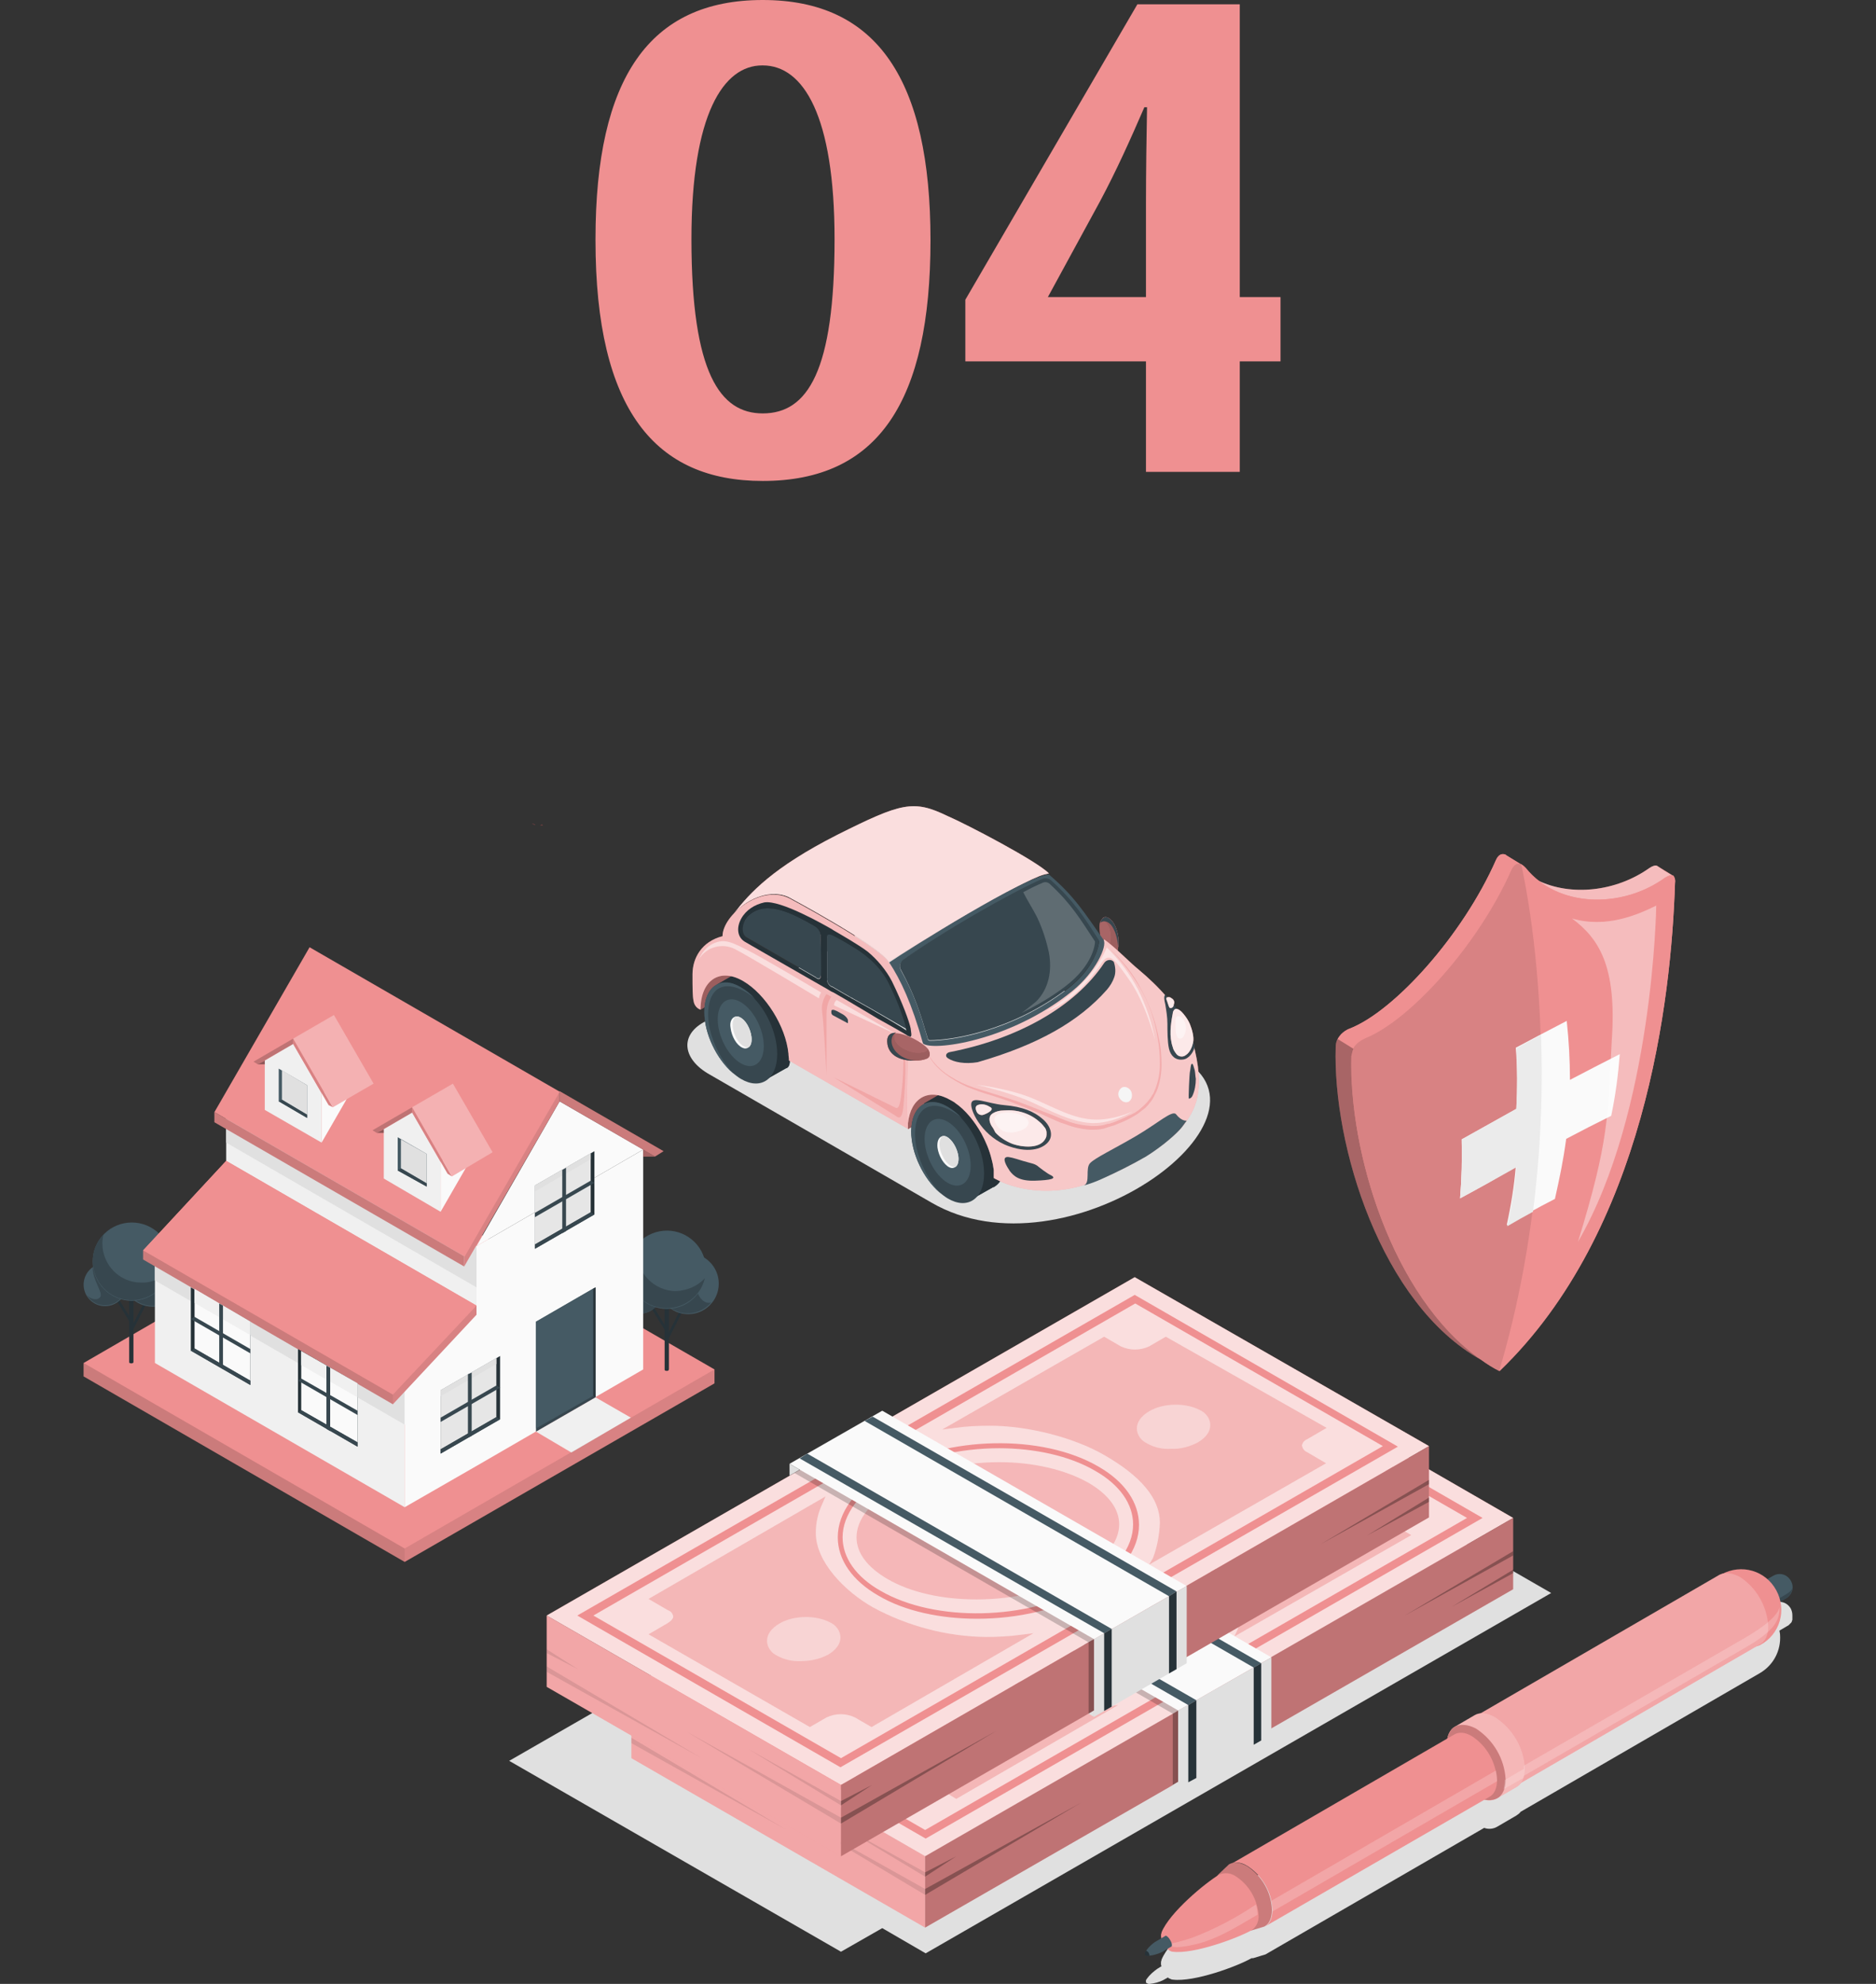 <?xml version="1.0" encoding="utf-8"?>
<!-- Generator: Adobe Illustrator 26.1.0, SVG Export Plug-In . SVG Version: 6.00 Build 0)  -->
<svg version="1.1" id="レイヤー_1" xmlns="http://www.w3.org/2000/svg" xmlns:xlink="http://www.w3.org/1999/xlink" x="0px"
	 y="0px" viewBox="0 0 350 370" style="enable-background:new 0 0 350 370;" xml:space="preserve">
<rect x="0" y="0" width="350" height="370" fill="#333333" stroke="none"/>
<style type="text/css">
	.st0{fill:#EF9091;}
	.st1{fill:#E05152;}
	.st2{fill:#E0E0E0;}
	.st3{opacity:0.3;enable-background:new    ;}
	.st4{opacity:0.35;enable-background:new    ;}
	.st5{fill:#37474F;}
	.st6{fill:#263238;}
	.st7{fill:#455A64;}
	.st8{fill:#FAFAFA;}
	.st9{opacity:0.4;fill:#FFFFFF;enable-background:new    ;}
	.st10{opacity:0.5;fill:#FFFFFF;enable-background:new    ;}
	.st11{opacity:0.5;fill:#EF9091;enable-background:new    ;}
	.st12{opacity:0.7;fill:#FFFFFF;enable-background:new    ;}
	.st13{fill:#F5F5F5;}
	.st14{opacity:0.5;}
	.st15{opacity:0.8;fill:#FFFFFF;enable-background:new    ;}
	.st16{opacity:0.45;fill:#FFFFFF;enable-background:new    ;}
	.st17{opacity:0.2;fill:#FFFFFF;enable-background:new    ;}
	.st18{opacity:0.4;}
	.st19{fill:#FFFFFF;}
	.st20{opacity:0.2;}
	.st21{opacity:0.1;}
	.st22{opacity:0.3;}
	.st23{opacity:0.35;fill:#FFFFFF;enable-background:new    ;}
	.st24{opacity:0.15;enable-background:new    ;}
	.st25{opacity:0.15;}
	.st26{fill:#F0F0F0;}
	.st27{opacity:0.1;enable-background:new    ;}
	.st28{opacity:0.2;enable-background:new    ;}
	.st29{opacity:0.4;enable-background:new    ;}
	.st30{opacity:0.3;fill:#FFFFFF;enable-background:new    ;}
	.st31{fill:#E6E6E6;}
	.st32{fill:#EBEBEB;}
</style>
<g>
	<path class="st0" d="M111.1,44.6c0-30.1,10.1-44.6,31.2-44.6c21.4,0,31.3,15,31.3,44.8c0,30-9.7,44.9-31.3,44.9
		c-20,0-31.2-13.2-31.2-44.9C111.1,44.8,111.1,44.6,111.1,44.6z M142.2,12.2c-7.2,0-13.2,9-13.2,32.4c0,25.1,5.4,32.5,13.3,32.5
		c8.4,0,13.4-7.9,13.4-32.5c0-23-5.8-32.4-13.4-32.4C142.3,12.2,142.2,12.2,142.2,12.2z"/>
	<path class="st0" d="M212.2,0.8h19.1v54.6h7.6v12h-7.6V88h-17.5V67.4h-33.7V55.9L212.2,0.8z M213.8,55.4V38c0-6,0.1-12.5,0.2-18
		h-0.5c-2.6,6-5.2,11.8-8.3,17.6l-9.7,17.8C195.5,55.4,213.8,55.4,213.8,55.4z"/>
</g>
<g>
	<path class="st1" d="M99.9,153.8c-0.2,0-0.5-0.1-0.7-0.2C99.5,153.7,99.7,153.7,99.9,153.8z"/>
	<path class="st1" d="M100.8,153.9L100.8,153.9c-0.3,0-0.5-0.1-0.7-0.1C100.3,153.8,100.5,153.9,100.8,153.9
		C100.7,153.9,100.8,153.9,100.8,153.9c0.1,0,0.2,0,0.3,0c0.1,0,0.2,0,0.2,0l0,0C101.2,153.8,101,153.8,100.8,153.9z"/>
	<path class="st0" d="M99.2,153.6L99.2,153.6L99.2,153.6z"/>
	<path class="st0" d="M100.1,153.8L100.1,153.8C100,153.8,100,153.8,100.1,153.8z"/>
	<path class="st0" d="M101.3,153.9L101.3,153.9L101.3,153.9c0.2,0,0.2,0,0.3,0l0,0C101.5,153.9,101.5,153.9,101.3,153.9
		C101.4,153.9,101.4,153.9,101.3,153.9z"/>
	<polygon id="freepik--shadow--inject-58_00000139266202373726745620000002697982317996600501_" class="st2" points="289.4,297.1 
		227.6,261.5 219.8,265.9 211.7,261.3 95,328.4 156.9,364 164.6,359.6 172.7,364.3 	"/>
	<path id="freepik--shadow--inject-58_00000039108936129933437200000017132728178661826495_" class="st2" d="M162.1,173l-30.9,17.7
		c-4.4,2.5-3.8,6.9,1.2,9.7l41.4,23.9c25,14.5,66.7-15.6,46.7-26.8l-43.7-25.3C171.8,169.4,166.5,170.5,162.1,173z"/>
	<path id="freepik--shadow--inject-58_00000132068012211858843820000015386919293126189448_" class="st2" d="M334.4,301.3
		L334.4,301.3c0-0.5-0.1-0.9-0.3-1.3c-0.7-1.2-2.1-1.6-3.3-0.9l0,0l0,0l-1.2,0.7c-2.4-2.1-5.9-2.5-8.7-0.9l0,0l-44.8,25.9
		c-0.3,0-0.7,0.2-1,0.3l-3.6,2.1c-0.4,0.2-0.7,0.5-0.9,0.9c-0.2,0.3-0.3,0.6-0.4,0.9c0,0.1,0,0.1,0,0.2l-40.8,23.6l0,0l-1.7,1.7l0,0
		c-0.1,0.1-0.1,0.1-0.2,0.2l0,0c-2.7,1.6-9.3,7.1-10.8,10.8v0.1c-0.1,0.2-0.1,0.4-0.1,0.6s0,0.3,0.1,0.5l-0.8,0.5
		c-0.7,0.5-1.4,1.1-1.9,1.8c-0.1,0.1-0.1,0.2-0.2,0.3l0,0v0.1v0.1v0.1v0.1l0,0c0,0.1,0.1,0.1,0.2,0.2l0,0c0.1,0,0.2,0.1,0.3,0.1h0.2
		c0.9-0.1,1.7-0.3,2.5-0.7l0,0l0.9-0.5c0.1,0.1,0.2,0.2,0.3,0.2c0.2,0.1,0.4,0.2,0.6,0.2l0,0c4,0.5,12.1-2.5,14.7-4
		c0.1,0,0.2,0,0.3,0l0,0l2.3-0.7l0,0l40.8-23.6c0.8,0.3,1.7,0.2,2.4-0.2l3.6-2.1c0.3-0.2,0.6-0.4,0.8-0.7l44.7-25.9l0,0
		c2.5-1.5,3.9-4.2,3.7-7.1l0,0c0-0.3-0.1-0.5-0.1-0.8l1.2-0.7l0,0c0.2-0.1,0.3-0.2,0.5-0.3l0.1-0.1c0.1-0.1,0.2-0.2,0.3-0.3l0.1-0.1
		c0.1-0.1,0.1-0.3,0.2-0.5l0,0C334.4,301.7,334.4,301.5,334.4,301.3L334.4,301.3L334.4,301.3z"/>
	<g id="freepik--car--inject-58_00000158004916788092343850000008698849231387087506_">
		<path class="st0" d="M205.3,174.8L205.3,174.8l0.2,1c0.6,1.1,1.8,2.4,2.3,2.3c0.5-0.1,0.7-0.7,0.8-1.4l0,0
			c0.1-0.3,0.1-0.7,0.1-1.1c0-1.1-0.5-3.8-2.1-4.5c-0.3-0.1-0.7-0.1-0.9,0.2c-0.2,0.2-0.4,0.5-0.5,0.8
			C205,172.9,205.3,174.7,205.3,174.8z"/>
		<path class="st3" d="M205.3,174.8L205.3,174.8c0.1,0.4,0.2,1,0.2,1c0.6,1.1,1.8,2.4,2.3,2.3c0.5-0.1,0.7-0.7,0.8-1.4l0,0
			c0.1-0.3,0.1-0.7,0.1-1.1c0-1.1-0.5-3.8-2.1-4.5c-0.3-0.1-0.7-0.1-0.9,0.2c-0.2,0.2-0.4,0.5-0.5,0.8
			C205,172.9,205.3,174.7,205.3,174.8z"/>
		<path class="st0" d="M205.5,175.8c0.6,1.1,1.8,2.4,2.3,2.3c0.5-0.1,0.7-0.7,0.8-1.4l0,0c0.1-0.3,0.1-0.7,0.1-1.1
			c0-1.1-0.5-3.8-2.1-4.5c-0.3-0.1-0.7-0.1-0.9,0.2l0.2,0.5c1.1,0.5,1.4,2.2,1.3,3.5C207.1,176.6,206.2,176.5,205.5,175.8z"/>
		<path class="st4" d="M205.5,175.8c0.6,1.1,1.8,2.4,2.3,2.3c0.5-0.1,0.7-0.7,0.8-1.4l0,0c0.1-0.3,0.1-0.7,0.1-1.1
			c0-1.1-0.5-3.8-2.1-4.5c-0.3-0.1-0.7-0.1-0.9,0.2l0.2,0.5c1.1,0.5,1.4,2.2,1.3,3.5C207.1,176.6,206.2,176.5,205.5,175.8z"/>
		<path class="st5" d="M205.3,172.1c0.4-0.4,1.4-0.5,2.2,0.7s1.1,3.1,1.1,3.9c0.1-0.3,0.1-0.7,0.1-1.1c0-1.1-0.5-3.8-2.1-4.5
			C206,170.8,205.4,171.5,205.3,172.1z"/>
		<g id="freepik--back-car--inject-58_00000101816370942984583470000005737726357980834495_">
			<polygon class="st0" points="130.7,188.3 141.8,181.9 135.6,178.3 129.6,182.1 			"/>
			<polygon class="st4" points="130.7,188.3 141.8,181.9 135.6,178.3 129.6,182.1 			"/>
			<path class="st5" d="M135.4,186.8l-1.6-3.2l3.8-2.2l0,0c1.2-0.7,2.8-0.6,4.6,0.4c3.7,2.2,4.5,6.4,4.5,11.1c0,2.5,1.4,5.5,0.1,6.3
				l0,0h-0.1l0,0l-3.9,2.2l-1.7-3.3C137.9,195.8,135.5,191,135.4,186.8z"/>
			<path class="st6" d="M135.4,186.8l-1.6-3.2l3.8-2.2l0,0c1.2-0.7,2.8-0.6,4.6,0.4c3.7,2.2,4.5,6.4,4.5,11.1c0,2.5,1.4,5.5,0.1,6.3
				l0,0h-0.1l0,0l-3.9,2.2l-1.7-3.3C137.9,195.8,135.5,191,135.4,186.8z"/>
			<path class="st5" d="M131.4,188.7c0,4.1,2.3,8.8,5.3,11.4l0,0c0.5,0.4,1,0.8,1.5,1.1c3.7,2.2,6.8,0.1,6.8-4.6
				c0-3.6-1.7-7.6-4.2-10.3l0,0c-0.7-0.8-1.6-1.5-2.6-2.1C134.5,181.9,131.4,184,131.4,188.7z"/>
			<path class="st7" d="M138.2,186.9c-2.4-1.4-4.3,0.1-4.3,3.2c0,3.1,1.9,6.8,4.3,8.2c2.4,1.4,4.3-0.1,4.3-3.2
				S140.6,188.3,138.2,186.9z"/>
			<path class="st8" d="M136.3,191.7c0.2,1.6,1.1,3.2,2.2,3.7c0.4,0.2,0.8,0.2,1.2-0.1s0.6-1,0.5-1.9c-0.2-1.6-1.1-3.2-2.2-3.7
				c-0.2-0.1-0.5-0.2-0.8-0.1l0,0C136.5,189.8,136.1,190.6,136.3,191.7z"/>
			<path class="st2" d="M136.7,191.5c0.2,1.6,1.1,3.2,2.2,3.7c0.2,0.1,0.5,0.2,0.8,0.1c0.4-0.3,0.6-1,0.5-1.9
				c-0.2-1.6-1.1-3.2-2.2-3.7c-0.2-0.1-0.5-0.2-0.8-0.1l0,0C136.8,190,136.6,190.7,136.7,191.5z"/>
			<path class="st7" d="M131.4,188.7c0,4.1,2.3,8.8,5.3,11.4c-2.1-2.4-3.6-5.2-4.3-8.3c-0.6-2.7-0.4-6.6,2-7.6c2.3-1,5.4,1.1,6.4,2
				c-0.7-0.8-1.6-1.5-2.6-2.1C134.5,181.9,131.4,184,131.4,188.7z"/>
			<path class="st0" d="M157.9,187.8l0.1,0.1L157.9,187.8z"/>
			<path class="st0" d="M158.8,188.4L158.8,188.4L158.8,188.4z M129.2,181.7c0,2.6,0,4.1,0.2,5c0.1,0.7,0.6,1.4,1.3,1.6
				c0-5.5,3.6-7.9,8-5.3c4.1,2.4,7.9,8.4,8.4,13.5c0,0.4,0.1,0.9,0.1,1.3l22.3,12.8v-14.9c0.1-0.2,0.4-0.2,0.6-0.2
				c0.9,0.2,3.4,1.5,3.2,0.8c-0.9-4-4-12.3-7.6-17c-2.4-3.2-18.5-11.8-18.5-11.8c-5.3-2.6-12.4,3.2-12.4,7.1
				C130.9,175.6,129.2,178.7,129.2,181.7z M139.9,170.7c2.4-1.9,9.9,1.5,12,2.1c1,0.3,1.3,1.3,1.2,2.5c0,2.3,0,4.3,0,6.2
				c0,0.8-0.1,1.6-0.8,1.2l0,0h-0.1l0,0L139,175C137.8,174.3,138.3,172,139.9,170.7z M155.2,184.4c-0.6-0.3-1-1-0.9-1.6v-7.4
				c0-0.2,0-0.4,0-0.5c0-0.3,0.4-0.5,1.3,0c0.8,0.4,1.9,1,4,2.3c0.9,0.5,4.4,2.5,6.1,6.1c0.8,1.6,3.3,6.1,3.7,9.3
				C169.4,192.5,155.2,184.4,155.2,184.4z"/>
			<path class="st9" d="M158.8,188.4L158.8,188.4L158.8,188.4z M129.2,181.7c0,2.6,0,4.1,0.2,5c0.1,0.7,0.6,1.4,1.3,1.6
				c0-5.5,3.6-7.9,8-5.3c4.1,2.4,7.9,8.4,8.4,13.5c0,0.4,0.1,0.9,0.1,1.3l22.3,12.8v-14.9c0.1-0.2,0.4-0.2,0.6-0.2
				c0.9,0.2,3.4,1.5,3.2,0.8c-0.9-4-4-12.3-7.6-17c-2.4-3.2-18.5-11.8-18.5-11.8c-5.3-2.6-12.4,3.2-12.4,7.1
				C130.9,175.6,129.2,178.7,129.2,181.7z M139.9,170.7c2.4-1.9,9.9,1.5,12,2.1c1,0.3,1.3,1.3,1.2,2.5c0,2.3,0,4.3,0,6.2
				c0,0.8-0.1,1.6-0.8,1.2l0,0h-0.1l0,0L139,175C137.8,174.3,138.3,172,139.9,170.7z M155.2,184.4c-0.6-0.3-1-1-0.9-1.6v-7.4
				c0-0.2,0-0.4,0-0.5c0-0.3,0.4-0.5,1.3,0c0.8,0.4,1.9,1,4,2.3c0.9,0.5,4.4,2.5,6.1,6.1c0.8,1.6,3.3,6.1,3.7,9.3
				C169.4,192.5,155.2,184.4,155.2,184.4z"/>
			<path class="st10" d="M153.2,185.1c-0.2,0.3-0.4,0.7-0.4,1.1c0,0-13.5-8.1-15.7-9.2c-2.4-1.2-5.3-0.4-6.7,1.9
				c0.5-1.2,1.4-2.3,2.6-2.9c2.2-1,3.4-0.4,7.6,1.8C144.8,180.1,153.2,185.1,153.2,185.1z"/>
			<path class="st10" d="M167.8,193.2l-11.7-6.7c-0.3,0.2-0.5,0.6-0.5,1L167.8,193.2z"/>
			<path class="st5" d="M158.1,190.8h0.1c0,0,0,0,0-0.1v-0.4c0-0.3-0.5-0.9-1.1-1.2l-0.9-0.5c-0.6-0.3-1.1-0.4-1.1,0v0.3
				c0,0.1,0.1,0.3,0.2,0.4L158.1,190.8z"/>
			<path class="st11" d="M167.1,206.6l-11.6-5.7l11.6,7.2c0.6,0.5,1.3,0.8,1.5-2.4c0.3-3.2,0.5-8.3,0-10.3c0,0,0,4.6-0.3,7.4
				S167.8,206.9,167.1,206.6z M153.4,188.8c0.3,2.2,0.8,11.6,0.8,11.6s0-8.7,0-11.3c0-2.2,0.9-3.2,0.9-3.2l-0.9-0.5
				C154.2,185.4,153.1,186.7,153.4,188.8z"/>
			<path class="st6" d="M169.9,191.8c-0.3-1.4-1.5-4.7-3.5-8.8c-1.1-2.1-2.7-4-4.5-5.5c-1.7-1.3-5.2-3.3-6.4-4l-0.3-0.2
				c-1.4-0.8-9.6-5.5-12.6-5c-1.8,0.4-3.4,1.4-4.3,3c-0.9,1.6-0.8,3.4,0.6,4.3c2.2,1.3,15,8.6,15.5,8.9c0.5,0.3,0.6,0.4,1.1,0.6
				c2.5,1.4,8.3,4.9,8.3,4.9s3.1,1.7,5.3,3c0.1,0.1,0.5,0.3,0.6,0.3C170.3,193.6,169.9,192.2,169.9,191.8z M152.4,182.5L152.4,182.5
				C152.4,182.4,152.4,182.4,152.4,182.5l-0.1-0.1c-2.1-1.2-9.7-5.6-13-7.5c-1.1-0.6-1-2.9,0.6-4.2c3.3-2.8,8.3,0,12,2.1
				c0.9,0.5,1.3,1.3,1.2,2.5c0,2.3,0,4,0,5.9C153.2,182,153.2,182.9,152.4,182.5L152.4,182.5z M159.1,186.3L159.1,186.3L159.1,186.3
				L159.1,186.3l-0.2-0.1l0,0c-1.2-0.7-2.8-1.6-3.6-2.1c0,0,0,0-0.1,0l0,0c-0.6-0.3-1-1-0.9-1.6v-7.1c0-0.2,0-0.4,0-0.5
				c0-0.3,0.4-0.5,1.3,0c0.8,0.4,1.9,1,4,2.3c0.9,0.5,4.4,2.7,6.1,6.3c1.4,2.8,2.5,5.7,3.4,8.7C169,192,163.3,188.6,159.1,186.3
				L159.1,186.3z"/>
			<path class="st5" d="M153.2,181.2c0,0.8-0.1,1.6-0.8,1.2l0,0c0,0-0.1,0-0.1-0.1l0,0c-2.1-1.2-9.7-5.6-13-7.5
				c-1.1-0.6-1-2.9,0.6-4.2c3.3-2.8,8.3,0,12,2.1c0.9,0.5,1.3,1.3,1.2,2.5C153.2,177.6,153.2,179.3,153.2,181.2z"/>
			<path class="st6" d="M158.9,186.2L158.9,186.2L158.9,186.2z"/>
			<path class="st6" d="M158,185.7l0.3,0.2l-0.1-0.1L158,185.7z"/>
			<path class="st6" d="M155.1,184"/>
			<path class="st6" d="M158.9,186.2l-0.1-0.1l0,0L158.9,186.2L158.9,186.2z"/>
			<path class="st6" d="M158.6,186L158.6,186c-0.1-0.1-0.1-0.1-0.2-0.1l0.3,0.2l0.1,0.1l-0.1-0.1l0,0L158.6,186z"/>
			<path class="st5" d="M154.3,182.4c-0.1,0.7,0.3,1.3,0.9,1.6l0,0c0,0,0,0,0.1,0c0.8,0.5,2.4,1.4,3.6,2.1l0,0h0.1l0,0l0,0l0.1,0.1
				c4.2,2.3,9.9,5.7,10,5.7c-0.8-3-2-5.9-3.4-8.7c-1.8-3.6-5.3-5.8-6.1-6.3c-2.1-1.3-3.2-1.9-4-2.3c-0.9-0.5-1.3-0.3-1.3,0
				c0,0.1,0,0.3,0,0.5L154.3,182.4z"/>
			<path class="st0" d="M136.9,170.4c3-3.9,7.3-8.6,19.3-14.7c12-6,14.2-6.6,20.6-3.5l0,0c3.5,1.5,16.7,8.4,18.9,10.7
				c0,0-0.5,0.1-0.9,0.2c-4.2,1.1-25.5,14-29,16.3c-0.1-0.1-0.1-0.2-0.2-0.3c-2.4-3.2-18.5-11.8-18.5-11.8
				C144.1,165.9,139.8,167.2,136.9,170.4L136.9,170.4z"/>
			<path class="st12" d="M136.9,170.4c3-3.9,7.3-8.6,19.3-14.7c12-6,14.2-6.6,20.6-3.5l0,0c3.5,1.5,16.7,8.4,18.9,10.7
				c0,0-0.5,0.1-0.9,0.2c-4.2,1.1-25.5,14-29,16.3c-0.1-0.1-0.1-0.2-0.2-0.3c-2.4-3.2-18.5-11.8-18.5-11.8
				C144.1,165.9,139.8,167.2,136.9,170.4L136.9,170.4z"/>
		</g>
		<g id="freepik--front-car--inject-58_00000164512692732775055890000012498558089233572993_">
			<polygon class="st0" points="169.4,210.6 180.5,204.2 174.4,200.7 169.4,203.5 			"/>
			<polygon class="st4" points="169.4,210.6 180.5,204.2 174.4,200.7 169.4,203.5 			"/>
			<path class="st5" d="M174,209l-1.6-3.2l3.8-2.2l0,0c1.2-0.7,2.8-0.6,4.6,0.4c3.7,2.2,6.8,7.7,6.8,12.4c0,2.5-0.8,4.2-2.2,5l0,0
				h-0.1l0,0l-3.9,2.2l-1.7-3.3C176.6,218,174.1,213.2,174,209z"/>
			<path class="st6" d="M174,209l-1.6-3.2l3.8-2.2l0,0c1.2-0.7,2.8-0.6,4.6,0.4c3.7,2.2,6.8,7.7,6.8,12.4c0,2.5-0.8,4.2-2.2,5l0,0
				h-0.1l0,0l-3.9,2.2l-1.7-3.3C176.6,218,174.1,213.2,174,209z"/>
			<path class="st5" d="M170,211c0,4.1,2.3,8.8,5.3,11.4l0,0c0.5,0.4,1,0.8,1.5,1.1c3.7,2.2,6.8,0.1,6.8-4.6c0-3.6-1.7-7.6-4.2-10.3
				l0,0c-0.7-0.8-1.6-1.5-2.6-2.1C173.1,204.2,170,206.3,170,211z"/>
			<path class="st7" d="M176.8,209.2c-2.4-1.4-4.3,0.1-4.3,3.2c0,3.1,1.9,6.8,4.3,8.2c2.4,1.4,4.3-0.1,4.3-3.2
				S179.2,210.6,176.8,209.2z"/>
			<path class="st8" d="M174.9,214c0.2,1.6,1.2,3.2,2.2,3.7c0.4,0.2,0.8,0.2,1.2-0.1s0.6-1,0.5-1.9c-0.2-1.6-1.2-3.2-2.2-3.7
				c-0.2-0.1-0.5-0.2-0.8-0.1l0,0C175.1,212.1,174.8,212.9,174.9,214z"/>
			<path class="st2" d="M175.3,213.8c0.2,1.6,1.2,3.2,2.2,3.7c0.2,0.1,0.5,0.2,0.8,0.1c0.4-0.3,0.6-1,0.5-1.9
				c-0.2-1.6-1.2-3.2-2.2-3.7c-0.2-0.1-0.5-0.2-0.8-0.1l0,0C175.4,212.3,175.2,213,175.3,213.8z"/>
			<path class="st7" d="M170,211c0,4.1,2.3,8.8,5.3,11.4c-2.1-2.4-3.6-5.2-4.3-8.3c-0.6-2.7-0.4-6.6,2-7.6c2.3-1,5.4,1.1,6.4,2
				c-0.7-0.8-1.6-1.5-2.6-2.1C173.1,204.2,170,206.3,170,211z"/>
			<path class="st0" d="M169.9,194c0,0,2.1,0.1,2.9,0.4c0.7,0.2,8.2,0,15.6-3.3c4.4-1.9,7.8-3.5,11.6-6.8c4.9-4.2,5.5-8,6-9.1
				c2,1.4,4.9,4.4,6.4,5.6c3.6,3,8,7.5,9.8,12.4c0.1,0.3,0.2,0.7,0.3,1c2.6,9.4,0.4,12.9-1.8,15.8c-0.9,1.2-3.6,3.6-6.8,5.6
				c-2.7,1.6-5.5,3-8.3,4.2c-1.7,0.7-3.4,1.3-5.2,1.7c-9,2-15-1.8-15-1.8c0-0.5,0-1,0-1.5c-0.1-0.7-0.2-1.3-0.4-2
				c-0.4-1.7-1.1-3.3-1.9-4.8c-1.3-2.3-3-4.4-4.9-5.7c-0.2-0.2-0.5-0.3-0.8-0.5c-4.1-2.4-7.5-0.5-8,4.3c0,0.3,0,0.7,0,1.1l-0.2-4.3
				l0.2-11.6C169.4,194.7,170.1,194.6,169.9,194z"/>
			<path class="st10" d="M169.9,194c0,0,2.1,0.1,2.9,0.4c0.7,0.2,8.2,0,15.6-3.3c4.4-1.9,7.8-3.5,11.6-6.8c4.9-4.2,5.5-8,6-9.1
				c2,1.4,4.9,4.4,6.4,5.6c3.6,3,8,7.5,9.8,12.4c0.1,0.3,0.2,0.7,0.3,1c2.6,9.4,0.4,12.9-1.8,15.8c-0.9,1.2-3.6,3.6-6.8,5.6
				c-2.7,1.6-5.5,3-8.3,4.2c-1.7,0.7-3.4,1.3-5.2,1.7c-9,2-15-1.8-15-1.8c0-0.5,0-1,0-1.5c-0.1-0.7-0.2-1.3-0.4-2
				c-0.4-1.7-1.1-3.3-1.9-4.8c-1.3-2.3-3-4.4-4.9-5.7c-0.2-0.2-0.5-0.3-0.8-0.5c-4.1-2.4-7.5-0.5-8,4.3c0,0.3,0,0.7,0,1.1l-0.2-4.3
				l0.2-11.6C169.4,194.7,170.1,194.6,169.9,194z"/>
			<path class="st13" d="M209,205c0.5,0.6,1.3,0.8,1.8,0.3s0.5-1.4,0.1-2c-0.5-0.6-1.3-0.8-1.8-0.3C208.5,203.6,208.5,204.4,209,205
				z"/>
			<path class="st5" d="M206,179.6c-5.5,8.3-16.4,14.2-28.7,16.6c-0.8,0.1-1.1,0.8-0.4,1.2c1.1,0.7,3.1,1.1,5.5,0.7
				c11.1-3.2,18.8-7.5,24.1-13.5c0.6-0.7,1.1-1.5,1.4-2.4c0.3-0.9,0.2-1.9-0.1-2.8C207.3,178.8,206.4,179,206,179.6z"/>
			<path class="st7" d="M205.5,219.9c-1.1,0.5-2.2,0.9-3.3,1.2c1.3-0.5,0.2-3.2,1.2-4.2s4.4-2.6,8.5-5s6.8-4.9,7.5-4.1
				c1.1,1.4,2,1.2,2,1.2c-0.3,0.4-0.5,0.7-0.8,1.1c-0.9,1.2-3.6,3.6-6.8,5.6C211.2,217.2,208.4,218.6,205.5,219.9z"/>
			<path class="st7" d="M202.1,221.1L202.1,221.1L202.1,221.1z"/>
			<g class="st14">
				<path class="st0" d="M207,176.9c2.3,2.3,4.3,4.9,5.9,7.7c1.6,2.8,2.6,5.9,3.1,9.1c0.3,1.6,0.4,3.2,0.4,4.8s-0.3,3.2-0.9,4.7
					c-0.1,0.2-0.2,0.4-0.2,0.5c-0.1,0.2-0.2,0.4-0.3,0.5c-0.2,0.3-0.4,0.7-0.7,1c-0.2,0.3-0.5,0.6-0.8,0.9c-0.3,0.3-0.6,0.5-0.9,0.8
					c-0.6,0.5-1.3,0.9-2.1,1.2c-0.7,0.4-1.5,0.7-2.2,1c-0.4,0.2-0.8,0.3-1.1,0.4c-0.2,0.1-0.4,0.1-0.6,0.1l-0.3,0.1l-0.3,0.1
					c-0.8,0.2-1.6,0.2-2.4,0.2c-1.6-0.1-3.2-0.4-4.7-1c-0.8-0.3-1.5-0.6-2.2-0.9l-2.3-0.9c-1.5-0.6-3-1.2-4.6-1.8
					c-1.5-0.5-3.1-1-4.7-1.5c-1.6-0.5-3.1-0.9-4.6-1.5s-2.9-1.4-4.2-2.3c-1.3-1-2.4-2.2-3.2-3.6c0.7,1.5,1.8,2.7,3.1,3.7
					s2.7,1.8,4.2,2.5c1.5,0.6,3.1,1.2,4.6,1.6c1.5,0.5,3.1,1,4.6,1.6s3,1.2,4.5,1.8l2.2,1c0.7,0.3,1.5,0.7,2.3,0.9
					c1.5,0.6,3.2,1,4.8,1.1c0.8,0,1.7,0,2.5-0.2l0.3-0.1l0.3-0.1c0.2-0.1,0.4-0.1,0.6-0.2c0.4-0.1,0.8-0.2,1.2-0.4
					c0.8-0.3,1.5-0.6,2.3-1c0.7-0.4,1.5-0.8,2.1-1.3c0.3-0.3,0.7-0.5,1-0.8s0.6-0.6,0.8-0.9c0.3-0.3,0.5-0.7,0.7-1
					c0.1-0.2,0.2-0.4,0.3-0.6c0.1-0.2,0.2-0.4,0.3-0.6c0.6-1.5,0.9-3.2,0.9-4.9c0-1.6-0.1-3.3-0.5-4.9c-0.6-3.2-1.7-6.3-3.3-9.2
					C211.5,181.7,209.4,179.1,207,176.9z"/>
			</g>
			<path class="st10" d="M195.1,188.7c0,0,8.3-4.6,11.4-12c2.3,2.3,4.3,4.9,5.8,7.8c1.5,3,2.6,6.2,3.2,9.5c0,0-1.8-7.1-5-11.5
				c-2.9-4.1-3.7-5.1-5.3-2.4C203.8,182.2,199.7,187.2,195.1,188.7z"/>
			<path class="st10" d="M182.2,202.3c2.1,0.5,5.9,1.5,9.2,2.8c3.2,1.3,7.3,3.8,11.5,4.3s8.4-2.1,8.4-2.1s-4.3,2-8.3,1.4
				c-4-0.5-7.8-3-11.8-4.4C187.2,202.9,182.2,202.3,182.2,202.3z"/>
			<path class="st5" d="M187.8,215.8c0.4-0.1,1.4,0.2,3,0.7c1.7,0.5,2.1,0.5,2.7,0.9c0.5,0.4,1.9,1.5,2.6,1.8c1.1,0.6,0,0.9-3,1
				s-4-0.9-4.7-1.8C187.8,217.5,186.9,216,187.8,215.8z"/>
			<path class="st5" d="M222.9,199.6c0.1,0.5,0.1,1.1,0.2,1.6c0,1.1-0.2,2.2-0.6,3.1c-0.1,0.3-0.4,0.6-0.7,0.6c-0.1,0,0.1-4.5,0.2-5
				c0.1-0.4,0.1-0.8,0.2-1.2c0-0.1,0.1-0.3,0.2-0.3C222.6,198.4,222.7,199,222.9,199.6z"/>
			<path class="st5" d="M218.1,195.6c-0.3-1.3-0.3-3.4-0.3-4.7c0-1.2-0.2-2.4-0.4-3.6c-0.2-0.8-0.3-1.5,0-1.8
				c2.1,2.3,3.9,4.9,4.9,7.7c0.1,0.3,0.2,0.7,0.3,1s0.2,0.6,0.3,1c-0.2,1-1.1,2.3-2.2,2.4C219.3,197.8,218.4,196.9,218.1,195.6z"/>
			<path class="st0" d="M218.6,186.2c-0.2-0.2-0.5-0.3-0.8-0.2c-0.3,0-0.2,0.5-0.1,0.6l0.3,0.9c0.1,0.2,0.1,0.5,0.4,0.5
				c0.4,0,0.6-0.4,0.6-0.7C219.2,186.9,219,186.4,218.6,186.2z"/>
			<path class="st15" d="M218.6,186.2c-0.2-0.2-0.5-0.3-0.8-0.2c-0.3,0-0.2,0.5-0.1,0.6l0.3,0.9c0.1,0.2,0.1,0.5,0.4,0.5
				c0.4,0,0.6-0.4,0.6-0.7C219.2,186.9,219,186.4,218.6,186.2z"/>
			<path class="st0" d="M221.2,196.8c-0.5,0.4-1.3,0.3-1.7-0.2c-0.3-0.4-0.6-0.8-0.7-1.3c-0.7-2-0.4-4.2,0-6.3
				c0-0.2,0.1-0.5,0.3-0.7c0.5-0.5,1.4,0.4,1.7,0.8c0.5,0.6,0.9,1.2,1.2,1.9c0.4,1,0.8,2.4,0.6,3.4
				C222.4,195.3,222,196.3,221.2,196.8z"/>
			<path class="st15" d="M221.2,196.8c-0.5,0.4-1.3,0.3-1.7-0.2c-0.3-0.4-0.6-0.8-0.7-1.3c-0.7-2-0.4-4.2,0-6.3
				c0-0.2,0.1-0.5,0.3-0.7c0.5-0.5,1.4,0.4,1.7,0.8c0.5,0.6,0.9,1.2,1.2,1.9c0.4,1,0.8,2.4,0.6,3.4
				C222.4,195.3,222,196.3,221.2,196.8z"/>
			<path class="st16" d="M220.6,189.9c0.8,1,0.9,2.3,0.2,3.4c-0.1,0.2-0.3,0.4-0.6,0.4s-0.5-0.1-0.6-0.4c-0.1-0.2-0.2-0.5-0.2-0.7
				c-0.1-0.8-0.1-1.6-0.1-2.3C219.3,189.4,220,189.3,220.6,189.9z"/>
			<path class="st5" d="M194.4,208.6c-1.4-1.2-3.5-2.2-7.1-2.5c-3.2-0.3-6-1.8-6.1-0.2s2.4,6.3,7.1,7.9c4,1.4,6.5,0.3,7.4-1
				S195.8,209.7,194.4,208.6z"/>
			<path class="st0" d="M183.5,207.9c-0.5,0.2-1.1-0.1-1.3-0.6c-0.2-0.4-0.3-1,0.2-1.2c0.7-0.3,1.6-0.1,2.2,0.3
				C185.8,206.9,184.1,207.7,183.5,207.9z"/>
			<path class="st15" d="M183.5,207.9c-0.5,0.2-1.1-0.1-1.3-0.6c-0.2-0.4-0.3-1,0.2-1.2c0.7-0.3,1.6-0.1,2.2,0.3
				C185.8,206.9,184.1,207.7,183.5,207.9z"/>
			<path class="st0" d="M185,210c-0.4-0.7-0.6-1.5-0.1-2.1c0.6-0.6,1.7-0.8,2.4-0.8c2.4-0.2,4.8,0.5,6.6,2.1
				c0.4,0.3,0.8,0.8,1.1,1.2c0.3,0.5,0.3,1.1,0.2,1.6c-0.8,2.4-4.5,2-6.4,1.3c-1.2-0.5-2.3-1.2-3.1-2.1
				C185.5,210.8,185.3,210.4,185,210z"/>
			<path class="st15" d="M185,210c-0.4-0.7-0.6-1.5-0.1-2.1c0.6-0.6,1.7-0.8,2.4-0.8c2.4-0.2,4.8,0.5,6.6,2.1
				c0.4,0.3,0.8,0.8,1.1,1.2c0.3,0.5,0.3,1.1,0.2,1.6c-0.8,2.4-4.5,2-6.4,1.3c-1.2-0.5-2.3-1.2-3.1-2.1
				C185.5,210.8,185.3,210.4,185,210z"/>
			<path class="st16" d="M189.3,207.6c0.5,0.1,1,0.3,1.5,0.5s1.1,0.7,1.1,1.3c-0.1,1.3-2.5,1.9-3.5,1.8c-1.1,0-2.1-0.6-2.6-1.6
				C184.6,207.3,188.1,207.4,189.3,207.6z"/>
			<path class="st7" d="M165.9,179.5c2.1,3.2,4.2,7.6,6.3,15.1c1.5,1.5,16.2-0.3,27.9-9.8c4.3-3.5,6.5-8.3,5.8-9.5
				c-3.6-5.1-5.4-8.1-10.2-12.2C191.7,163.1,169.4,177.1,165.9,179.5z M168.1,181c-0.4-0.7-0.2-1.5,0.4-1.9
				c6.8-4.9,20.1-12.5,26-15.1c0.5-0.2,1.2-0.1,1.6,0.3c4.3,3.9,6.1,6.9,9,11.3c-0.1,0.3-0.4,4.6-6,8.9c-10.7,8.1-21.9,9.6-25.6,9.6
				c-0.2,0-0.4-0.1-0.4-0.3C171.7,189,170.7,185.7,168.1,181L168.1,181z"/>
			<path class="st5" d="M173.1,193.7c0,0.2,0.2,0.3,0.4,0.3c3.7,0,14.9-1.5,25.6-9.6c5.6-4.3,5.9-8.5,6-8.9c-2.8-4.4-4.7-7.4-9-11.3
				c-0.4-0.4-1.1-0.5-1.6-0.3c-5.8,2.5-19.2,10.2-26,15.1c-0.6,0.4-0.8,1.3-0.4,1.9C170.7,185.7,171.7,189,173.1,193.7z"/>
			<path class="st17" d="M190.6,188.9c2.9-1.4,5.6-3,8.1-4.9c5.3-4,5.6-8,5.6-8.4c-2.7-4.1-4.4-7-8.4-10.7c-0.4-0.4-1-0.5-1.5-0.2
				c-1,0.4-2.2,1-3.5,1.7c0.8,1.6,1.8,3.1,2.6,4.7c1,2.1,1.7,4.3,2.2,6.6c0.6,3.3,0,6.7-2.4,9.1
				C192.4,187.5,191.6,188.2,190.6,188.9z"/>
			<path class="st0" d="M165.6,194.9c0.5,2.4,3.2,3,5.2,2.9c0.8,0,1.5-0.1,2.2-0.4c0.8-0.5,0.4-1.4,0-1.9c-0.7-0.9-3.9-2.8-5.9-2.8
				C166,192.6,165.3,193.2,165.6,194.9z"/>
			<path class="st3" d="M165.6,194.9c0.5,2.4,3.2,3,5.2,2.9c0.8,0,1.5-0.1,2.2-0.4c0.8-0.5,0.4-1.4,0-1.9c-0.7-0.9-3.9-2.8-5.9-2.8
				C166,192.6,165.3,193.2,165.6,194.9z"/>
			<path class="st0" d="M165.6,194.9c0.5,2.4,3.2,3,5.2,2.9c0.8,0,1.5-0.1,2.2-0.4c0.8-0.5,0.4-1.4,0-1.9c0.4,0.7-1.7,1.2-3.5,0.5
				c-1.9-0.7-3.2-2.1-2.4-3.4C166,192.6,165.3,193.2,165.6,194.9z"/>
			<path class="st4" d="M165.6,194.9c0.5,2.4,3.2,3,5.2,2.9c0.8,0,1.5-0.1,2.2-0.4c0.8-0.5,0.4-1.4,0-1.9c0.4,0.7-1.7,1.2-3.5,0.5
				c-1.9-0.7-3.2-2.1-2.4-3.4C166,192.6,165.3,193.2,165.6,194.9z"/>
			<path class="st5" d="M165.6,194.9c0.5,2.4,3.2,3,5.2,2.9c-2-0.1-3.6-1.2-4.2-2.5c-0.6-1.3-0.1-2.5,0.6-2.7
				C166,192.6,165.3,193.2,165.6,194.9z"/>
		</g>
	</g>
	<g id="freepik--Banknotes--inject-58_00000083083817807582218160000016499879162745091752_">
		<g id="freepik--Money--inject-58_00000169529027546771894530000007341914744172166287_">
			<polygon class="st0" points="117.8,314.6 227.5,251.5 282.3,283.1 172.6,346.2 			"/>
			<polygon class="st12" points="117.8,314.6 227.5,251.5 282.3,283.1 172.6,346.2 			"/>
			<path class="st0" d="M227.5,254.8l-103.9,59.8l49.1,28.3l103.9-59.8L227.5,254.8z M172.6,341.3l-46.2-26.6l101.1-58.2l46.2,26.6
				L172.6,341.3z"/>
			<path class="st0" d="M179.6,310.9c-4.9-2.8-7.6-6.7-7.6-10.9c0-4.6,3.3-9.1,9.1-12.4c11.3-6.5,29-6.9,39.5-0.8
				c4.9,2.8,7.6,6.7,7.6,10.9c0,4.6-3.3,9.1-9.1,12.4l0,0c-5.9,3.4-13.6,5.1-21.1,5.1C191.2,315.2,184.6,313.8,179.6,310.9z
				 M181.5,288.5c-5.4,3.1-8.6,7.3-8.6,11.6c0,3.8,2.5,7.4,7.1,10c10.2,5.9,27.5,5.5,38.5-0.8l0,0c5.4-3.1,8.6-7.3,8.6-11.6
				c0-3.8-2.5-7.4-7.1-10c-4.8-2.8-11.3-4.2-17.9-4.2C194.8,283.5,187.3,285.2,181.5,288.5L181.5,288.5z"/>
			<g class="st14">
				<path class="st0" d="M181.4,307.8c-3.8-2.2-5.8-4.9-5.8-7.8c0-3.3,2.7-6.7,7.2-9.3c5.1-3,12.2-4.7,19.3-4.7
					c6.4,0,12.3,1.4,16.6,3.8c3.8,2.2,5.8,4.9,5.8,7.8c0,3.3-2.6,6.7-7.3,9.3c-5.1,3-12.2,4.7-19.3,4.7
					C191.6,311.7,185.7,310.3,181.4,307.8z"/>
			</g>
			<path class="st11" d="M175.3,333.6c-1.7-0.8-3.6-0.8-5.3,0l-3.1,1.8l-30.1-17.2l3.6-2.1c0.5-0.2,0.9-0.7,1-1.2
				c0-0.4-0.3-0.9-1-1.2l-3.6-2.1l33-19.1l-0.6,1.4c-0.8,1.7-1.2,3.5-1.2,5.4c0,5.4,5.4,10.8,10.7,13.9c6.5,3.5,13.6,5.4,21,5.5
				c2.2,0,4.3-0.1,6.5-0.4l2.4-0.3l-30.2,17.5L175.3,333.6z"/>
			<g class="st18">
				<path class="st19" d="M160.7,322.1c-1.1-0.5-1.9-1.6-1.9-2.8c0-1.2,0.8-2.3,2.3-3.2c2.7-1.6,6.9-1.6,9.5-0.2
					c1.1,0.5,1.9,1.6,1.9,2.8c0,1.2-0.8,2.3-2.3,3.2c-1.5,0.8-3.3,1.2-5,1.2C163.6,323.2,162.1,322.9,160.7,322.1z"/>
			</g>
			<path class="st11" d="M230.9,303.9c0.8-2.1,1.2-4.3,1.3-6.6c0-4.5-3.5-8.7-10.5-12.7c-5.6-3.2-14.1-5.4-21.2-5.4
				c-2.2,0-4.4,0.1-6.5,0.4l-2.4,0.3l30.2-17.3l3.1,1.8c1.7,0.8,3.6,0.8,5.3,0l3.1-1.8l30,17.1l-3.6,2.1c-0.6,0.4-0.9,0.8-0.9,1.2
				c0.1,0.5,0.4,1,0.9,1.2l3.6,2.1l-33,18.9L230.9,303.9z"/>
			<g class="st18">
				<path class="st19" d="M229.7,282.5c-1.1-0.5-1.9-1.6-1.9-2.8c0-1.2,0.8-2.3,2.3-3.2c2.7-1.6,6.9-1.6,9.5-0.2
					c1.1,0.5,1.9,1.6,1.9,2.8c0,1.2-0.8,2.3-2.3,3.2l0,0c-1.5,0.8-3.3,1.3-5,1.2C232.6,283.6,231.1,283.2,229.7,282.5z"/>
			</g>
			<polygon class="st0" points="117.8,314.6 117.8,327.9 172.6,359.5 172.6,346.2 			"/>
			<g class="st20">
				<polygon class="st19" points="117.8,314.6 117.8,327.9 172.6,359.5 172.6,346.2 				"/>
			</g>
			<g class="st21">
				<polygon points="172.6,349.2 155.3,339.6 172.6,350 				"/>
				<polygon points="117.8,321 123.5,324.6 117.8,321.6 				"/>
				<polygon points="117.8,324.1 146.6,341.2 117.8,325.1 				"/>
				<polygon points="172.6,352.3 143.8,336.2 172.6,353.4 				"/>
			</g>
			<polygon class="st0" points="172.6,359.5 282.3,296.4 282.3,283.1 172.6,346.2 			"/>
			<g class="st20">
				<polygon points="172.6,359.5 282.3,296.4 282.3,283.1 172.6,346.2 				"/>
			</g>
			<g class="st22">
				<polygon points="172.6,349.2 178.4,346.2 172.6,350 				"/>
			</g>
			<g class="st22">
				<polygon points="172.6,352.3 201.7,336.2 172.6,353.4 				"/>
			</g>
			<g class="st22">
				<polygon points="282.3,289.3 262.1,301.3 282.3,290.1 				"/>
			</g>
			<g class="st22">
				<polygon points="282.4,292.7 270.8,299.7 282.3,293.4 				"/>
			</g>
			<polygon class="st8" points="163.1,286.4 219.8,319 237.2,309.1 180.4,276.4 			"/>
			<polygon class="st2" points="237.2,309.1 237.2,323.5 219.8,333.5 219.8,319 			"/>
			<polygon class="st2" points="219.8,333.5 218.8,332.9 219.8,332.3 			"/>
			<polygon class="st2" points="163.1,286.4 163.1,288.6 165,287.5 			"/>
			<g class="st22">
				<polygon points="218.8,332.9 218.8,319.6 219.8,319 219.8,332.3 				"/>
			</g>
			<g class="st20">
				<polygon points="218.8,319.6 164,288.1 165,287.5 219.8,319 				"/>
			</g>
			<polygon class="st7" points="164.9,285.3 221.7,318 223.2,317.1 166.4,284.5 			"/>
			<polygon class="st7" points="177.1,278.3 233.9,311 235.3,310.2 178.5,277.5 			"/>
			<polygon class="st6" points="221.7,318 221.7,332.4 223.2,331.6 223.2,317.1 			"/>
			<polygon class="st6" points="233.9,311 233.9,325.4 235.3,324.6 235.3,310.2 			"/>
		</g>
		<g id="freepik--money--inject-58_00000015337597470911672610000015905236651922401430_">
			<polygon class="st0" points="102,301.3 211.7,238.2 266.6,269.7 156.9,332.9 			"/>
			<polygon class="st12" points="102,301.3 211.7,238.2 266.6,269.7 156.9,332.9 			"/>
			<path class="st0" d="M211.7,241.5l-104,59.8l49.1,28.3l104-59.8L211.7,241.5z M156.9,327.9l-46.2-26.6l101.1-58.2l46.2,26.6
				L156.9,327.9z"/>
			<path class="st0" d="M163.9,297.6c-4.9-2.8-7.6-6.7-7.6-10.9c0-4.6,3.3-9.1,9.1-12.4c11.3-6.5,29-6.9,39.5-0.8
				c4.9,2.8,7.6,6.7,7.6,10.9c0,4.6-3.3,9.1-9.1,12.4l0,0c-5.9,3.4-13.6,5.1-21.1,5.1C175.5,301.9,168.8,300.5,163.9,297.6z
				 M165.8,275.1c-5.4,3.1-8.6,7.4-8.6,11.6c0,3.8,2.5,7.4,7.1,10c10.2,5.9,27.5,5.5,38.5-0.8l0,0c5.4-3.1,8.6-7.3,8.6-11.6
				c0-3.8-2.5-7.4-7.1-10c-4.8-2.8-11.3-4.2-17.9-4.2C179.1,270.1,171.6,271.8,165.8,275.1z"/>
			<g class="st14">
				<path class="st0" d="M165.6,294.5c-3.8-2.2-5.8-4.9-5.8-7.8c0-3.3,2.7-6.7,7.3-9.3c5.1-3,12.2-4.7,19.3-4.7
					c6.4,0,12.3,1.4,16.6,3.8c3.8,2.2,5.8,4.9,5.8,7.8c0,3.3-2.7,6.7-7.3,9.3c-5.1,3-12.2,4.7-19.3,4.7
					C175.8,298.3,169.9,297,165.6,294.5z"/>
			</g>
			<path class="st11" d="M159.5,320.3c-1.7-0.8-3.6-0.8-5.3,0l-3.1,1.8L121,304.8l3.6-2.1c0.6-0.4,1-0.8,1-1.2c-0.1-0.6-0.4-1-1-1.2
				l-3.6-2.1l33-19.1l-0.6,1.4c-0.8,1.7-1.2,3.5-1.2,5.4c0,5.4,5.4,10.9,10.7,13.9c6.5,3.5,13.7,5.4,21,5.5c2.2,0,4.3-0.1,6.5-0.4
				l2.4-0.3l-30.2,17.5L159.5,320.3z"/>
			<g class="st18">
				<path class="st19" d="M145,308.8c-1.1-0.5-1.9-1.6-1.9-2.8c0-1.2,0.8-2.3,2.3-3.2c2.7-1.6,6.9-1.6,9.5-0.2
					c1.1,0.5,1.9,1.6,1.9,2.8c0,1.2-0.8,2.3-2.3,3.2c-1.5,0.8-3.3,1.2-5,1.2C147.8,309.9,146.3,309.5,145,308.8z"/>
			</g>
			<path class="st11" d="M215.1,290.6c0.8-2.1,1.2-4.3,1.3-6.6c0-4.5-3.5-8.7-10.5-12.7c-5.6-3.2-14.1-5.4-21.2-5.4
				c-2.2,0-4.4,0.1-6.5,0.4l-2.4,0.3l30.2-17.3l3.1,1.8c1.7,0.8,3.6,0.8,5.3,0l3.1-1.8l30,17l-3.6,2.1c-0.5,0.2-0.9,0.6-1,1.2
				c0.1,0.5,0.4,1,0.9,1.2l3.6,2.1l-33,18.9L215.1,290.6z"/>
			<g class="st18">
				<path class="st19" d="M214,269.2c-1.1-0.5-1.9-1.6-1.9-2.8c0-1.2,0.8-2.3,2.3-3.2c2.7-1.6,6.9-1.6,9.5-0.2
					c1.1,0.5,1.9,1.6,1.9,2.8c0,1.2-0.8,2.3-2.3,3.2l0,0c-1.5,0.8-3.3,1.3-5,1.2C216.9,270.3,215.4,270,214,269.2z"/>
			</g>
			<polygon class="st0" points="102,301.3 102,314.6 156.9,346.2 156.9,332.9 			"/>
			<g class="st20">
				<polygon class="st19" points="102,301.3 102,314.6 156.9,346.2 156.9,332.9 				"/>
			</g>
			<g class="st21">
				<polygon points="156.9,335.9 139.6,326.2 156.9,336.7 				"/>
				<polygon points="102,307.6 107.8,311.3 102,308.3 				"/>
				<polygon points="102,310.8 130.9,327.9 102,311.8 				"/>
				<polygon points="156.9,339 128,322.9 156.9,340.1 				"/>
			</g>
			<polygon class="st0" points="156.9,346.2 266.6,283 266.6,269.7 156.9,332.9 			"/>
			<g class="st20">
				<polygon points="156.9,346.2 266.6,283 266.6,269.7 156.9,332.9 				"/>
			</g>
			<g class="st22">
				<polygon points="156.9,335.9 162.7,332.9 156.9,336.7 				"/>
			</g>
			<g class="st22">
				<polygon points="156.9,339 185.9,322.8 156.9,340.1 				"/>
			</g>
			<g class="st22">
				<polygon points="266.6,276 246.4,288 266.6,276.8 				"/>
			</g>
			<g class="st22">
				<polygon points="266.6,279.3 255,286.4 266.6,280.1 				"/>
			</g>
			<polygon class="st8" points="147.3,273 204.1,305.7 221.4,295.8 164.6,263.1 			"/>
			<polygon class="st2" points="221.4,295.8 221.4,310.2 204.1,320.2 204.1,305.7 			"/>
			<polygon class="st2" points="204.1,320.2 203.1,319.6 204.1,319 			"/>
			<polygon class="st2" points="147.3,273 147.3,275.2 149.2,274.1 			"/>
			<g class="st22">
				<polygon points="203.1,319.6 203.1,306.3 204.1,305.7 204.1,319 				"/>
			</g>
			<g class="st20">
				<polygon points="203.1,306.3 148.2,274.7 149.2,274.1 204.1,305.7 				"/>
			</g>
			<polygon class="st7" points="149.2,272 206,304.6 207.4,303.8 150.6,271.1 			"/>
			<polygon class="st7" points="161.3,265 218.1,297.7 219.5,296.8 162.8,264.2 			"/>
			<polygon class="st6" points="206,304.6 206,319.1 207.4,318.3 207.4,303.8 			"/>
			<polygon class="st6" points="218.1,297.7 218.1,312.1 219.5,311.3 219.5,296.8 			"/>
		</g>
	</g>
	<g id="freepik--Pen--inject-58_00000142879178684715732680000003164984205244304015_">
		<g id="freepik--pen--inject-58_00000043441901343156400360000018387742464711488150_">
			<path class="st7" d="M333.2,298.1c1.2-0.7,1.6-2.1,0.9-3.3c-0.7-1.2-2.1-1.6-3.3-0.9l0,0l-2.1,1.2c-0.4,0.3-0.5,0.7-0.5,1.1
				c0.1,1.2,0.7,2.3,1.7,3c0.4,0.3,0.8,0.3,1.2,0.1L333.2,298.1L333.2,298.1z"/>
			<path class="st5" d="M329.9,299.2c0.4,0.3,0.8,0.3,1.2,0.1l2.1-1.2l0,0c0.7-0.4,1.2-1.2,1.2-2l0,0c-0.1,0.7-1.1,1.2-2.3,1.9
				c-1.2,0.7-2.2,0.8-3.3-0.9c-0.8-1.2-0.3-1.8,0.1-2.1l-0.2,0.1c-0.4,0.3-0.5,0.7-0.5,1.1C328.2,297.4,328.8,298.5,329.9,299.2z"/>
			<path class="st0" d="M328.4,306.8c3.7-2,5-6.5,3-10.2s-6.5-5-10.2-3c-0.1,0.1-0.3,0.1-0.4,0.2l0,0c-1,0.6-1.6,1.7-1.6,3.4
				c0.2,3.7,2.2,7.2,5.3,9.2C326.1,307.2,327.4,307.3,328.4,306.8L328.4,306.8z"/>
			<path class="st0" d="M329.9,303.3c-0.2-3.7-2.2-7.2-5.3-9.2c-1.5-0.8-2.8-0.9-3.8-0.4l-46.4,26.9c-1,0.6-1.6,1.7-1.6,3.4
				c0.2,3.7,2.2,7.2,5.3,9.2c1.5,0.8,2.8,0.9,3.8,0.4l46.4-26.9C329.3,306.2,329.9,305,329.9,303.3z"/>
			<path class="st17" d="M329.9,303.3c-0.2-3.7-2.2-7.2-5.3-9.2c-1.5-0.8-2.8-0.9-3.8-0.4l-46.4,26.9c-1,0.6-1.6,1.7-1.6,3.4
				c0.2,3.7,2.2,7.2,5.3,9.2c1.5,0.8,2.8,0.9,3.8,0.4l46.4-26.9C329.3,306.2,329.9,305,329.9,303.3z"/>
			<path class="st0" d="M275.4,335c-3.2-2.1-5.3-5.6-5.5-9.5c0-1.7,0.6-3,1.6-3.5l3.6-2.1c1-0.6,2.4-0.5,3.9,0.4
				c3.2,2.1,5.3,5.6,5.5,9.5c0,1.7-0.6,3-1.6,3.5l-3.6,2.1C278.3,336,276.9,335.9,275.4,335z"/>
			<path class="st23" d="M275.4,335c-3.2-2.1-5.3-5.6-5.5-9.5c0-1.7,0.6-3,1.6-3.5l3.6-2.1c1-0.6,2.4-0.5,3.9,0.4
				c3.2,2.1,5.3,5.6,5.5,9.5c0,1.7-0.6,3-1.6,3.5l-3.6,2.1C278.3,336,276.9,335.9,275.4,335z"/>
			<path class="st0" d="M275.4,322.4c3.2,2.1,5.3,5.6,5.5,9.5c0,1.7-0.6,3-1.6,3.5s-2.4,0.5-3.9-0.4c-3.2-2.1-5.3-5.6-5.5-9.5
				c0-1.7,0.6-3,1.6-3.5S273.9,321.6,275.4,322.4z"/>
			<path class="st24" d="M275.4,322.4c3.2,2.1,5.3,5.6,5.5,9.5c0,1.7-0.6,3-1.6,3.5s-2.4,0.5-3.9-0.4c-3.2-2.1-5.3-5.6-5.5-9.5
				c0-1.7,0.6-3,1.6-3.5S273.9,321.6,275.4,322.4z"/>
			<path class="st0" d="M229.3,347.7c0.9-0.5,2-0.4,3.3,0.3c2.8,1.8,4.6,4.9,4.7,8.2c0,1.5-0.5,2.6-1.4,3.1l0,0l-2.3,0.7l0,0
				c-0.9,0.2-1.9,0-2.7-0.5c-2.6-1.7-4.2-4.5-4.4-7.5c-0.1-0.9,0.3-1.9,0.9-2.5l0,0L229.3,347.7z"/>
			<g class="st25">
				<path d="M229.3,347.7c0.9-0.5,2-0.4,3.3,0.3c2.8,1.8,4.6,4.9,4.7,8.2c0,1.5-0.5,2.6-1.4,3.1l0,0l-2.3,0.7l0,0
					c-0.9,0.2-1.9,0-2.7-0.5c-2.6-1.7-4.2-4.5-4.4-7.5c-0.1-0.9,0.3-1.9,0.9-2.5l0,0L229.3,347.7z"/>
			</g>
			<path class="st0" d="M232.7,348c2.8,1.8,4.6,4.9,4.7,8.2c0,1.5-0.5,2.6-1.4,3.1l41.9-24.2c0.9-0.5,1.4-1.6,1.4-3.1
				c-0.2-3.3-1.9-6.4-4.7-8.2c-1.3-0.8-2.5-0.8-3.3-0.3l-41.9,24.3l0,0C230.2,347.2,231.4,347.2,232.7,348z"/>
			<path class="st0" d="M233.5,360c0.9-0.6,1.4-1.7,1.3-2.8c-0.2-3-1.8-5.7-4.3-7.3c-0.9-0.6-2-0.7-3-0.3l0,0
				c-2.7,1.6-9.3,7.1-10.8,10.8v0.1c-0.1,0.2-0.1,0.4-0.1,0.6c0.1,1.1,0.7,2.1,1.6,2.7c0.2,0.1,0.4,0.2,0.6,0.2l0,0
				C222.7,364.5,230.8,361.5,233.5,360z"/>
			<path class="st17" d="M279.3,331.9c0-0.6-0.1-1.1-0.2-1.7l-41.9,24.3c0.1,0.5,0.2,1.1,0.2,1.7c0,0.1,0,0.2,0,0.3l41.9-24.3
				C279.3,332.1,279.3,332,279.3,331.9z M284.2,331.6c0-0.1,0.1-0.3,0.1-0.4l41.3-23.9c5.4-3.1,6.5-5.1,6.4-7.6
				c-0.4,2.3-5.4,5.1-6,5.5l-41.7,24.1c0,0.2,0,0.4,0,0.6l-3.6,2.1c0,0.6-0.1,1.2-0.2,1.7L284.2,331.6z M217.2,362.9l1.4,0.1
				c0,0,0.8,0.5,4.5-0.4s6.6-2.6,11.5-5.5c0-0.7-0.1-1.3-0.3-1.9c-3.7,2.5-7.7,4.6-11.9,6.2c-1.8,0.6-3.6,1.1-5.4,1.3
				C217.1,362.8,217.1,362.9,217.2,362.9L217.2,362.9z"/>
			<path class="st7" d="M217.5,361l-1.7,1c-0.8,0.4-2.4,1.9-2.1,2.5s2.5-0.1,3.2-0.5l0,0l1.7-1c0,0,0.2-0.4-0.3-1.2
				C217.9,361.1,217.5,361,217.5,361z"/>
			<path class="st6" d="M214.4,364.8c0.1-0.2,0-0.4-0.1-0.6s-0.3-0.3-0.5-0.4c-0.2,0.2-0.2,0.5-0.2,0.8
				C213.8,364.8,214.1,364.8,214.4,364.8z"/>
		</g>
	</g>
	<g>
		<polygon class="st0" points="73.3,220.8 15.6,254.2 15.6,256.7 75.5,291.3 133.3,258 133.3,255.4 		"/>
		<polyline class="st26" points="100,267 106.6,270.9 117.7,264.4 111.1,260.6 100,267 		"/>
		<polyline class="st24" points="15.6,254.2 75.5,288.8 75.5,291.3 15.6,256.7 15.6,254.2 		"/>
		<polygon class="st27" points="75.5,288.8 133.3,255.4 133.3,258 75.5,291.3 		"/>
		
			<rect x="122.9" y="246.5" transform="matrix(0.453 -0.892 0.892 0.453 -151.16 247.211)" class="st6" width="5.7" height="0.5"/>
		
			<rect x="122.8" y="243.4" transform="matrix(0.85 -0.526 0.526 0.85 -110.966 101.583)" class="st6" width="0.5" height="4.8"/>
		<path class="st6" d="M124.8,243.2v12.2c0,0.1-0.1,0.1-0.1,0.2c-0.2,0.1-0.4,0.1-0.6,0c-0.1,0-0.1-0.1-0.1-0.2v-12.2H124.8z"/>
		<circle class="st7" cx="128.4" cy="239.4" r="5.7"/>
		<path class="st5" d="M130.1,237.9c0.7-2.3,1.5-3.2,1-3.5c-2.7-1.5-6.2-0.6-7.7,2.1s-0.6,6.2,2.1,7.7c2.4,1.4,5.4,0.8,7.2-1.3
			C131.1,243.5,129.2,240.9,130.1,237.9z"/>
		<circle class="st7" cx="119.4" cy="241" r="4"/>
		<path class="st5" d="M119.4,237c-0.8,0-1.7,0.3-2.3,0.8c-0.1,2.4,2,4.8,1.4,5.6c-0.6,0.8-2,0.3-2.5-0.4c1.1,1.9,3.6,2.5,5.5,1.4
			s2.5-3.6,1.4-5.5C122.2,237.8,120.8,237,119.4,237L119.4,237z"/>
		
			<ellipse transform="matrix(0.981 -0.196 0.196 0.981 -44.004 28.993)" class="st7" cx="124.4" cy="236.7" rx="7.3" ry="7.3"/>
		<path class="st5" d="M131.5,238.4c-0.9,3.9-4.9,6.3-8.8,5.4s-6.3-4.9-5.4-8.8c0.5-1.9,1.7-3.6,3.4-4.6c-0.6,0.4-1.2,0.8-1.7,1.3
			c-0.1,0.5-0.2,1.1-0.2,1.7c0,4,3.2,7.3,7.2,7.4C128.2,240.7,130.1,239.9,131.5,238.4L131.5,238.4z"/>
		
			<rect x="23" y="245" transform="matrix(0.453 -0.892 0.892 0.453 -204.535 157.252)" class="st6" width="5.7" height="0.5"/>
		<rect x="23" y="242" transform="matrix(0.85 -0.526 0.526 0.85 -125.169 48.848)" class="st6" width="0.5" height="4.8"/>
		<path class="st6" d="M24.9,241.8V254c0,0.1,0,0.1-0.1,0.2c-0.2,0.1-0.4,0.1-0.6,0c-0.1,0-0.1-0.1-0.1-0.2v-12.2H24.9z"/>
		<circle class="st7" cx="28.5" cy="238" r="5.7"/>
		<path class="st5" d="M30.3,236.5c0.7-2.3,1.5-3.2,1-3.5c-2.7-1.5-6.2-0.6-7.7,2.1s-0.6,6.2,2.1,7.7c2.4,1.4,5.4,0.8,7.2-1.3
			C31.2,242.1,29.3,239.5,30.3,236.5z"/>
		<circle class="st7" cx="19.6" cy="239.6" r="4"/>
		<path class="st5" d="M19.6,235.6c-0.8,0-1.7,0.3-2.3,0.7c-0.1,2.4,2,4.8,1.4,5.6c-0.6,0.8-2,0.3-2.5-0.4c1.1,1.9,3.5,2.5,5.4,1.4
			s2.5-3.5,1.4-5.4C22.3,236.3,21,235.6,19.6,235.6L19.6,235.6z"/>
		
			<ellipse transform="matrix(0.707 -0.707 0.707 0.707 -159.16 86.332)" class="st7" cx="24.6" cy="235.3" rx="7.3" ry="7.3"/>
		<path class="st5" d="M31.7,236.9c-0.9,3.9-4.9,6.3-8.8,5.4s-6.3-4.9-5.4-8.8c0.5-1.9,1.7-3.6,3.5-4.6c-0.6,0.4-1.2,0.8-1.7,1.3
			c-0.1,0.5-0.2,1.1-0.2,1.7c0,4,3.2,7.3,7.2,7.3C28.3,239.3,30.3,238.4,31.7,236.9L31.7,236.9z"/>
		<polygon class="st26" points="42.2,246.5 88.9,273.4 88.9,232.4 42.2,205.4 		"/>
		<polygon class="st26" points="75.5,258 75.5,281.1 28.9,254.2 28.9,231.1 		"/>
		<polygon class="st2" points="28.9,238.8 75.5,265.7 75.5,258 28.9,231.1 		"/>
		<polygon class="st2" points="42.2,213.1 88.9,240.1 88.9,232.4 42.2,205.4 		"/>
		<polygon class="st8" points="88.9,232.4 120,214.4 120,255.4 88.9,273.4 		"/>
		<polygon class="st8" points="75.5,258 88.9,245.2 88.9,273.4 75.5,281.1 		"/>
		<polygon class="st8" points="104.4,205.4 88.9,232.4 120,214.4 		"/>
		<polygon class="st0" points="86.6,236.2 104.4,205.4 104.4,203.5 86.6,234.3 		"/>
		<polygon class="st27" points="86.6,236.2 104.4,205.4 104.4,203.5 86.6,234.3 		"/>
		<rect x="54.5" y="178.6" transform="matrix(0.5 -0.866 0.866 0.5 -141.911 165.305)" class="st0" width="35.5" height="53.9"/>
		<polygon class="st0" points="40,207.4 86.6,234.3 86.6,236.2 40,209.3 		"/>
		<polygon class="st24" points="40,207.4 86.6,234.3 86.6,236.2 40,209.3 		"/>
		<polygon class="st0" points="104.4,203.5 123.8,214.7 122.2,215.7 104.4,205.4 		"/>
		<polygon class="st24" points="104.4,203.5 123.8,214.7 122.2,215.7 104.4,205.4 		"/>
		<polygon class="st0" points="122.2,215.7 120,215.7 120,214.4 		"/>
		<polygon class="st3" points="122.2,215.7 120,215.7 120,214.4 		"/>
		<polygon class="st26" points="49.4,207 49.4,197.8 54.7,194.7 60,203.9 60,213.1 		"/>
		<polygon class="st28" points="54.7,194.7 48.1,198.5 47.3,198 54.7,193.7 		"/>
		<polygon class="st8" points="60,213.1 65.3,203.9 68,199.2 60,203.9 		"/>
		<polygon class="st29" points="48.1,198.5 49.4,198.5 49.4,197.8 		"/>
		<polygon class="st0" points="61.3,206.1 54.7,194.7 54.7,193.7 62.1,206.5 		"/>
		<polygon class="st27" points="61.3,206.1 54.7,194.7 54.7,193.7 62.1,206.5 		"/>
		<polygon class="st0" points="62.1,206.5 54.7,193.7 62.3,189.3 69.7,202.1 		"/>
		<polygon class="st30" points="62.1,206.5 54.7,193.7 62.3,189.3 69.7,202.1 		"/>
		<polygon class="st7" points="57.3,202.4 52,199.3 52,205.4 57.3,208.5 		"/>
		<polygon class="st2" points="52.6,205.1 52.6,199.6 57.3,202.4 57.3,207.9 		"/>
		<polygon class="st5" points="52,205.4 52.6,205.1 57.3,207.9 57.3,208.5 		"/>
		<polygon class="st26" points="71.6,219.8 71.6,210.6 76.9,207.5 82.2,216.7 82.2,226 		"/>
		<polygon class="st28" points="76.9,207.5 70.3,211.3 69.5,210.8 76.9,206.5 		"/>
		<polygon class="st8" points="82.2,226 87.5,216.8 90.2,212.1 82.2,216.7 		"/>
		<polygon class="st29" points="70.3,211.3 71.6,211.3 71.6,210.6 		"/>
		<polygon class="st0" points="83.5,218.9 76.9,207.5 76.9,206.5 84.3,219.4 		"/>
		<polygon class="st27" points="83.5,218.9 76.9,207.5 76.9,206.5 84.3,219.4 		"/>
		<polygon class="st0" points="84.3,219.4 76.9,206.5 84.5,202.1 91.9,214.9 		"/>
		<polygon class="st30" points="84.3,219.4 76.9,206.5 84.5,202.1 91.9,214.9 		"/>
		<polygon class="st7" points="79.6,215.2 74.2,212.1 74.2,218.3 79.6,221.3 		"/>
		<polygon class="st2" points="74.8,217.9 74.8,212.5 79.6,215.2 79.6,220.7 		"/>
		<polygon class="st5" points="74.2,218.3 74.8,217.9 79.6,220.7 79.6,221.3 		"/>
		<polygon class="st0" points="42.2,216.5 88.9,243.5 88.9,245.2 73.3,261.9 26.7,234.9 26.7,233.2 		"/>
		<polygon class="st0" points="42.2,216.5 88.9,243.5 73.3,260.1 26.7,233.2 		"/>
		<polygon class="st27" points="73.3,260.1 73.3,261.9 88.9,245.2 88.9,243.5 		"/>
		<polygon class="st24" points="73.3,261.9 26.7,234.9 26.7,233.2 73.3,260.1 		"/>
		<polygon class="st6" points="46.7,246.5 35.6,240.1 35.6,251.9 46.7,258.3 		"/>
		<polygon class="st8" points="36.3,251.5 36.3,240.4 46.7,246.5 46.7,257.5 		"/>
		<polygon class="st26" points="36.3,240.4 36.3,243 46.7,249 46.7,246.5 		"/>
		<polygon class="st5" points="35.6,251.9 36.3,251.5 46.7,257.5 46.7,258.3 		"/>
		<polygon class="st5" points="35.6,246 36.3,245.6 46.7,251.6 46.7,252.4 		"/>
		<polygon class="st5" points="40.9,254.9 41.6,255.3 41.6,243.5 40.9,243.1 		"/>
		<polygon class="st6" points="66.7,258 55.6,251.6 55.6,263.4 66.7,269.8 		"/>
		<polygon class="st8" points="56.2,263 56.2,252 66.7,258 66.7,269 		"/>
		<polygon class="st26" points="56.2,252 56.2,254.6 66.7,260.6 66.7,258 		"/>
		<polygon class="st5" points="55.6,263.4 56.2,263 66.7,269 66.7,269.8 		"/>
		<polygon class="st5" points="55.6,257.5 56.2,257.1 66.7,263.1 66.7,263.9 		"/>
		<polygon class="st5" points="60.9,266.5 61.6,266.9 61.6,255.1 60.9,254.7 		"/>
		<polygon class="st6" points="82.2,259.3 93.3,252.9 93.3,264.7 82.2,271.1 		"/>
		<polygon class="st31" points="92.6,264.3 92.6,253.3 82.2,259.3 82.2,270.3 		"/>
		<polygon class="st2" points="92.6,253.3 92.6,254.4 82.2,260.4 82.2,259.3 		"/>
		<polygon class="st5" points="93.3,264.7 92.6,264.3 82.2,270.3 82.2,271.1 		"/>
		<polygon class="st5" points="93.3,258.8 92.6,258.4 82.2,264.4 82.2,265.2 		"/>
		<polygon class="st5" points="88,267.8 87.3,268.1 87.3,256.3 88,256 		"/>
		<polygon class="st6" points="99.8,221.1 110.9,214.7 110.9,226.5 99.8,232.9 		"/>
		<polygon class="st31" points="110.2,226.1 110.2,215.1 99.8,221.1 99.8,232.1 		"/>
		<polygon class="st2" points="110.2,215.1 110.2,216.2 99.8,222.2 99.8,221.1 		"/>
		<polygon class="st5" points="110.9,226.5 110.2,226.1 99.8,232.1 99.8,232.9 		"/>
		<polygon class="st5" points="110.9,220.6 110.2,220.2 99.8,226.2 99.8,227 		"/>
		<polygon class="st5" points="105.6,229.6 104.9,230 104.9,218.2 105.6,217.8 		"/>
		<polygon class="st5" points="100,267 100,246.5 111.1,240.1 111.1,260.6 		"/>
		<polygon class="st7" points="110.7,260.3 110.7,240.3 100,246.5 100,266.4 		"/>
		<polygon class="st6" points="111.1,240.1 110.7,240.3 110.7,260.3 111.1,260.6 		"/>
	</g>
	<g id="freepik--Shield--inject-195_00000149367963558769109410000000353241427311917465_">
		<path class="st0" d="M312.5,164.7c0.1-0.7-0.1-1.2-0.4-1.4l0,0l0,0c-0.3-0.2-2.6-1.6-2.9-1.8l0,0l0,0c-0.3-0.2-0.9,0-1.5,0.4
			c-6.2,4.4-14.6,5.3-20.8,2.3c-0.9-0.7-1.6-1.4-2.3-2.3l-0.1-0.1l0,0c-0.2-0.2-0.4-0.4-0.6-0.5c0,0-2.7-1.7-2.9-1.8l-0.1-0.1
			c-0.7-0.3-1.3,0-1.8,1c-6.2,14.1-18.9,28.1-27.2,31.4c-0.6,0.3-1.2,0.6-1.7,1.1c-0.6,0.6-1,1.4-1,2.3c-0.6,18.3,8.4,48,27.1,58.4
			c1.1,0.8,2.2,1.5,3.4,2.1C306.9,229.6,311.8,186.5,312.5,164.7z"/>
		<path class="st9" d="M312.1,163.3c-0.3-0.2-0.8,0-1.5,0.4c-7.2,5.2-17.4,5.5-23.7,0.5c6.2,3,14.6,2.1,20.8-2.3
			c0.6-0.4,1.1-0.6,1.5-0.4l0,0l0,0C309.5,161.8,311.8,163.2,312.1,163.3z"/>
		<path class="st0" d="M283.8,161.2c-0.7-0.3-1.3,0-1.8,1c-6.2,14.1-19,28.1-27.2,31.4c-0.6,0.3-1.2,0.6-1.7,1.1
			c-0.2,0.3-0.5,0.6-0.6,0.9l-2.9-1.8c0.2-0.3,0.4-0.6,0.6-0.9c0.5-0.5,1-0.9,1.7-1.1c8.3-3.3,21-17.4,27.2-31.4
			c0.4-1,1.1-1.3,1.8-1l0.1,0.1l1.3,0.8L283.8,161.2z"/>
		<path class="st3" d="M276.3,253.6c-18.7-10.4-27.7-40.1-27.1-58.4c0-0.5,0.1-1,0.4-1.4l2.9,1.8c-0.2,0.4-0.3,0.9-0.4,1.4
			C251.6,214.4,259.6,241.9,276.3,253.6z"/>
		<path class="st0" d="M312.5,164.7c-0.7,21.7-5.6,64.9-32.7,91c-19.1-10.2-28.3-40.2-27.6-58.7c0-0.9,0.4-1.7,1-2.3
			c0.5-0.5,1-0.9,1.7-1.1c8.3-3.3,21-17.4,27.2-31.4c0.4-1,1.1-1.3,1.8-1l0,0l0.1,0.1c0.2,0.1,0.4,0.3,0.6,0.5l0,0l0.1,0.1
			c5.9,7.3,17.8,7.7,26,1.8c0.6-0.4,1.1-0.6,1.5-0.4l0,0l0,0C312.4,163.6,312.6,164,312.5,164.7z"/>
		<path class="st27" d="M283.8,161.2c-0.7-0.3-1.3,0-1.8,1c-6.2,14.1-19,28.1-27.2,31.4c-0.6,0.3-1.2,0.6-1.7,1.1
			c-0.6,0.6-1,1.4-1,2.3c-0.6,18.5,8.6,48.6,27.6,58.7C294.5,205.8,283.8,161.2,283.8,161.2z"/>
		<path class="st8" d="M272.4,223.5c0.3-3.7,0.4-7.4,0.3-11l10.2-5.7c0.2-3.8,0.2-7.6-0.1-11.4c3.9-2.1,5.5-2.9,9.5-5
			c0.4,3.7,0.6,7.3,0.6,11l0,0c4-2.1,5.2-2.7,9.3-4.8c-0.3,3.9-0.8,7.7-1.6,11.5c-4.2,2.1-4.4,2.2-8.4,4.3
			c-0.6,4.4-1.2,7.1-2.1,11.2c-3.7,1.9-5.4,2.9-9,4.9c0.8-3.6,1.4-7.3,1.7-11C279.2,219.8,276.1,221.5,272.4,223.5z"/>
		<path class="st32" d="M282.9,206.8l-10.2,5.7c0.1,3.7,0,7.4-0.3,11c3.7-2,6.8-3.7,10.5-5.8c-0.3,3.7-0.9,7.4-1.7,11
			c1.9-1.1,3.3-1.9,4.8-2.7c1.4-11,1.9-22,1.5-33l-4.6,2.5C283.1,199.2,283.1,203,282.9,206.8z"/>
		<path class="st9" d="M293.3,171.3c6.5,1.9,12.4-0.8,15.7-2.4c0,0-0.5,38.4-14.6,62.7c5.9-19.2,5.5-23.2,6.3-37.5
			C301.7,180,298.2,175,293.3,171.3z"/>
	</g>
</g>
</svg>

